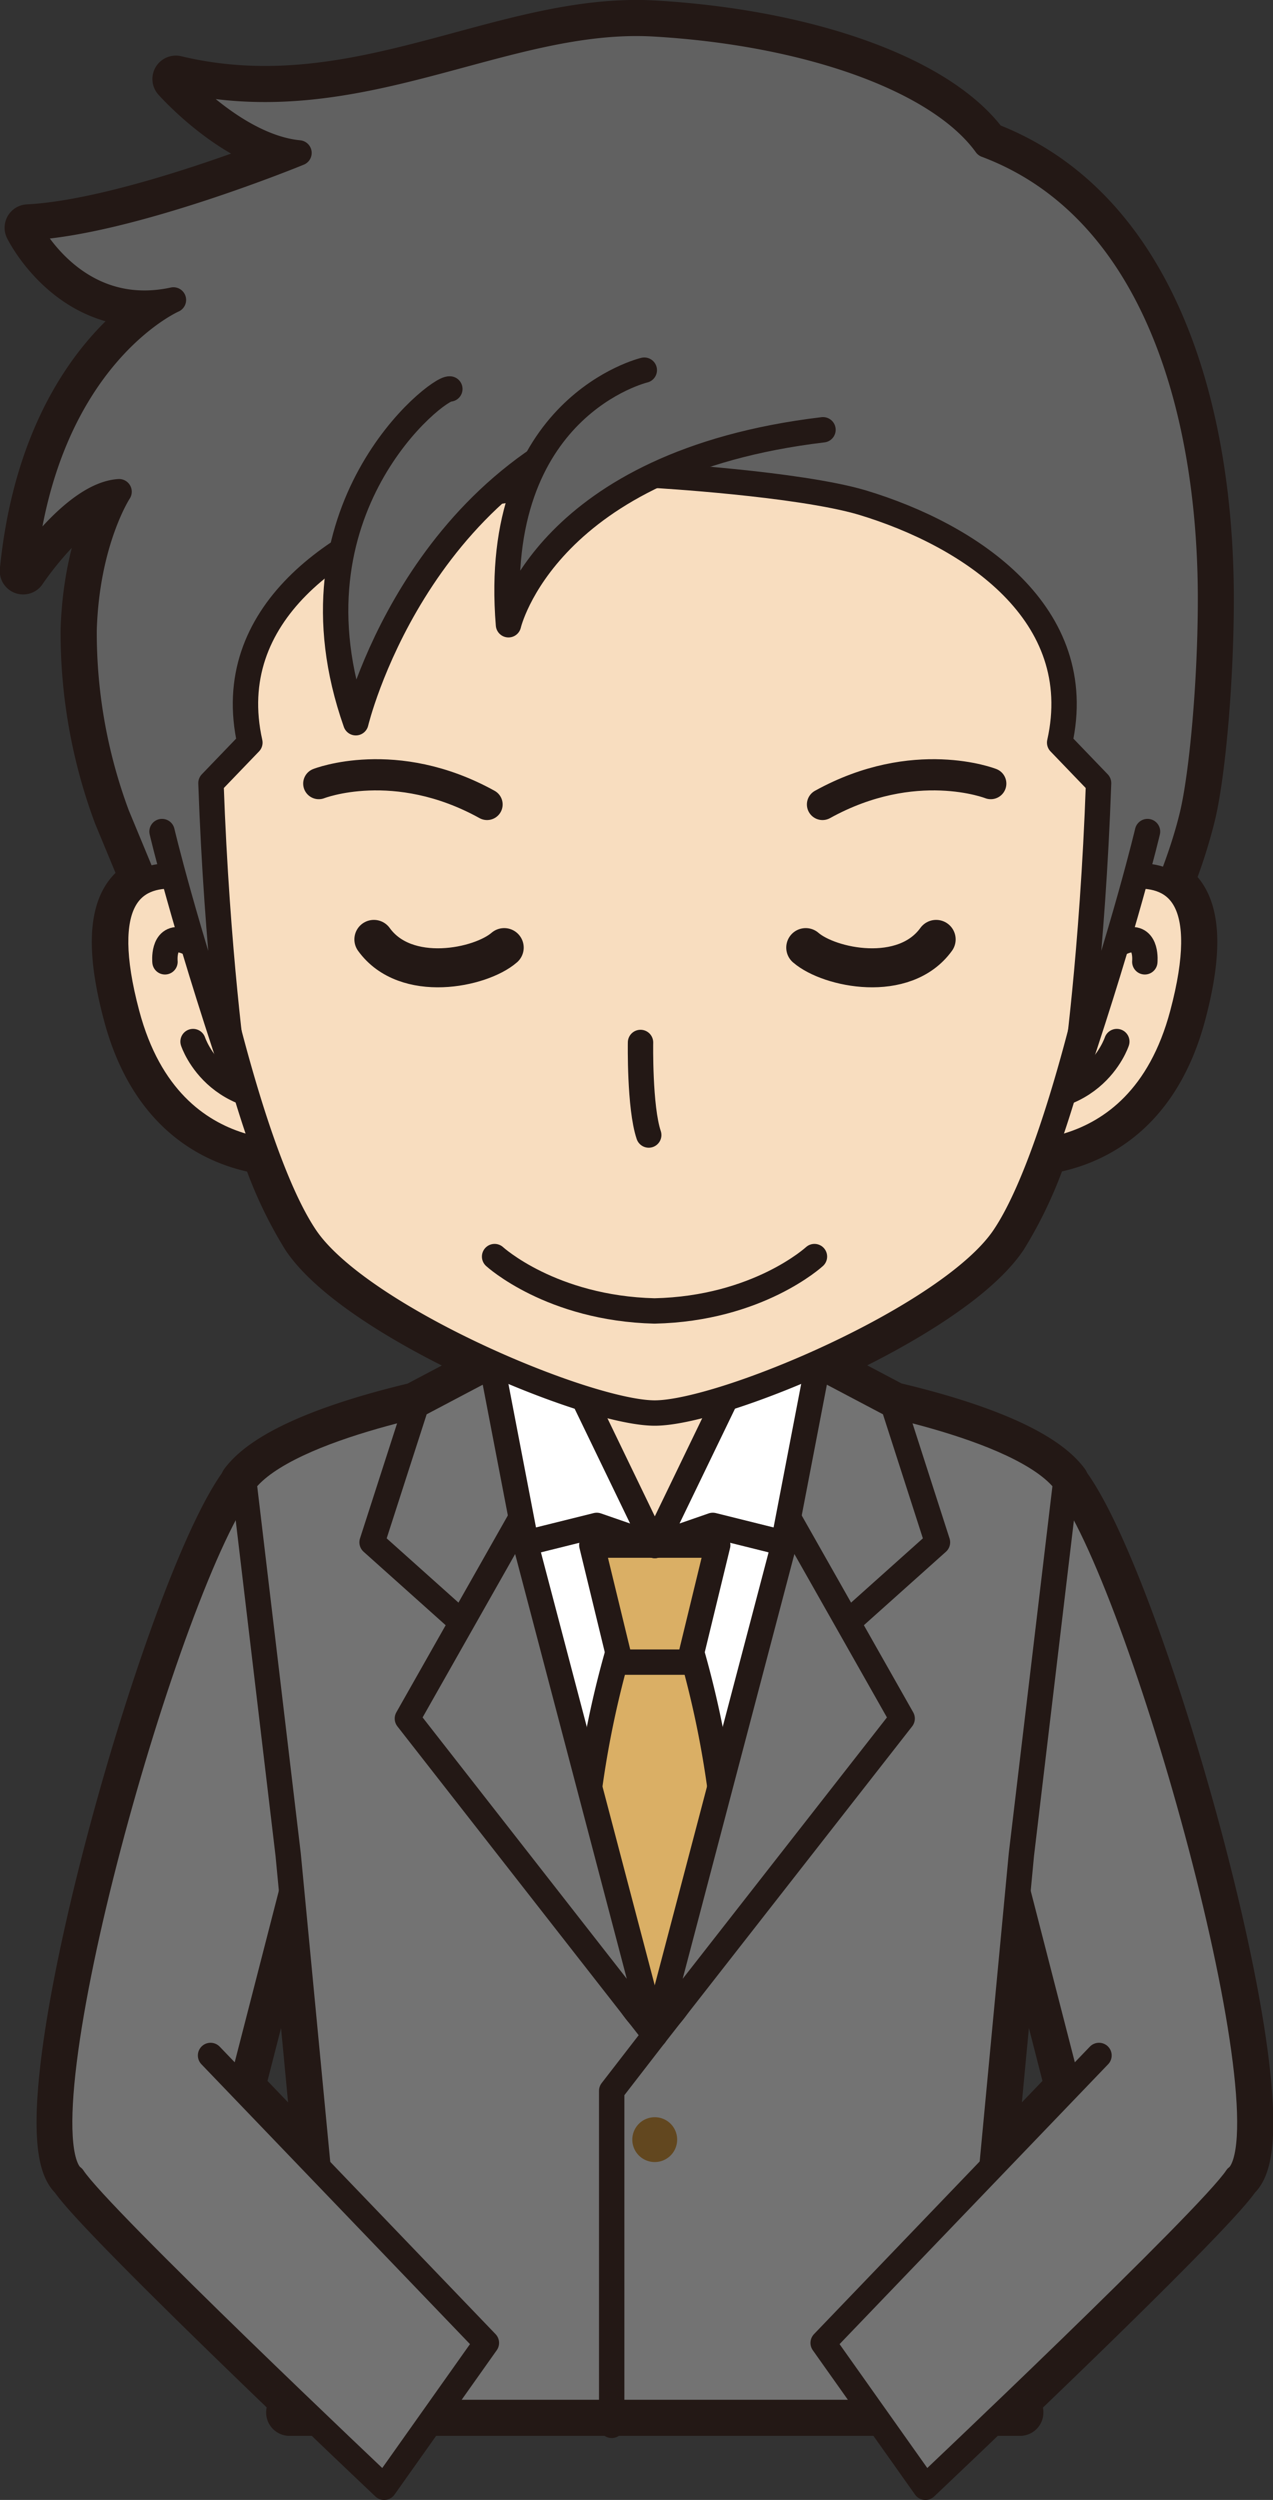 <svg xmlns="http://www.w3.org/2000/svg" viewBox="0 0 155.02 304.39"><rect x="0" y="0" width="155.02" height="304.39" fill="#333333" stroke="none"/><defs><style>.cls-1{fill:#62471f;}.cls-10,.cls-2,.cls-4,.cls-9{fill:none;stroke:#231815;stroke-linecap:round;stroke-linejoin:round;}.cls-2{stroke-width:5.7px;}.cls-3{fill:#f8ddbf;}.cls-4{stroke-width:3.09px;}.cls-5{fill:#fff;}.cls-6{fill:#daaf65;}.cls-7{fill:#737373;}.cls-8{fill:#616161;}.cls-9{stroke-width:4.75px;}.cls-10{stroke-width:3.8px;}</style></defs><g id="レイヤー_2" data-name="レイヤー 2"><g id="レイヤー_1-2" data-name="レイヤー 1"><g id="_7867fde0_03_01_006" data-name="7867fde0_03_01_006"><path class="cls-1" d="M124,292.08c10.43-10,24.62-23.87,26.63-26.95,7.09-6.09-11.53-72.28-20.85-84.52l0-.12c-3.42-4.56-13.94-7.69-21-9.35h0l-9.22-4.87-.17.85-.82-.72c9.77-4.27,20-10.31,23.68-15.75a50.63,50.63,0,0,0,4.93-10.51c5.69-.87,13.56-4.4,16.83-16.67,2.56-9.63,1.26-14.12-1.54-15.87a62.64,62.64,0,0,0,2.71-8.39c1.18-4.91,2.22-16.16,2.22-26.29,0-23.55-7.19-47.72-27.32-55.27C114.31,9.62,98.25,4,79.74,2.91S43.5,14.9,21.41,9.62c0,0,7.32,8.28,15,9,0,0-20.58,8.48-33,9.11,0,0,5.59,11.41,17.7,8.8,0,0-15.69,6.81-18.29,33,0,0,6.18-9.3,11.66-9.65,0,0-3.93,6-4.25,16.85a63.6,63.6,0,0,0,4,22.5l3.34,8.06c-3.22,1.47-4.91,5.88-2.16,16.2,3.25,12.27,11.13,15.8,16.82,16.67a50.63,50.63,0,0,0,4.93,10.51c3.67,5.44,13.91,11.48,23.68,15.75l-.82.72-.16-.85-9.23,4.87h0c-7,1.66-17.56,4.79-21,9.35l0,.12C20.41,192.85,1.78,259,8.88,265.13c2,3.08,16.19,16.93,26.62,26.95l-.24,1.66h88.95ZM29.42,254.2l6.1-23.81,3.17,33.47ZM124,230.39l6.1,23.81-9.27,9.66Z"/><path class="cls-2" d="M124,292.08c10.43-10,24.62-23.87,26.63-26.95,7.09-6.09-11.53-72.28-20.85-84.52l0-.12c-3.42-4.56-13.94-7.69-21-9.35h0l-9.22-4.87-.17.85-.82-.72c9.77-4.27,20-10.31,23.68-15.75a50.63,50.63,0,0,0,4.93-10.51c5.69-.87,13.56-4.4,16.83-16.67,2.56-9.63,1.26-14.12-1.54-15.87a62.64,62.64,0,0,0,2.71-8.39c1.18-4.91,2.22-16.16,2.22-26.29,0-23.55-7.19-47.72-27.32-55.27C114.31,9.62,98.25,4,79.74,2.91S43.5,14.9,21.41,9.62c0,0,7.32,8.28,15,9,0,0-20.58,8.48-33,9.11,0,0,5.59,11.41,17.7,8.8,0,0-15.69,6.81-18.29,33,0,0,6.18-9.3,11.66-9.65,0,0-3.93,6-4.25,16.85a63.6,63.6,0,0,0,4,22.5l3.34,8.06c-3.22,1.47-4.91,5.88-2.16,16.2,3.25,12.27,11.13,15.8,16.82,16.67a50.63,50.63,0,0,0,4.93,10.51c3.67,5.44,13.91,11.48,23.68,15.75l-.82.72-.16-.85-9.23,4.87h0c-7,1.66-17.56,4.79-21,9.35l0,.12C20.41,192.85,1.78,259,8.88,265.13c2,3.08,16.19,16.93,26.62,26.95l-.24,1.66h88.95ZM29.42,254.2l6.1-23.81,3.17,33.47ZM124,230.39l6.1,23.81-9.27,9.66Z"/><path class="cls-3" d="M114.16,175.37c-2.9-.61-18.54-8.69-20.61-11.64-4.94-7-.47-16.42-.47-16.42H66.39s4.47,9.37-.47,16.42c-2.07,3-17.71,11-20.61,11.64,0,42.56,68.85,42.56,68.85,0"/><path class="cls-4" d="M114.16,175.37c-2.9-.61-18.54-8.69-20.61-11.64-4.94-7-.47-16.42-.47-16.42H66.39s4.47,9.37-.47,16.42c-2.07,3-17.71,11-20.61,11.64C45.31,217.93,114.16,217.93,114.16,175.37Z"/><polygon class="cls-5" points="105.55 292.59 53.92 292.59 53.92 175.81 79.74 188.13 105.55 175.81 105.55 292.59"/><path class="cls-6" d="M88.28,222.9A118.37,118.37,0,0,0,82.94,197H76.53a118.37,118.37,0,0,0-5.34,25.92l-.57,70.84H88.85Z"/><path class="cls-4" d="M88.28,222.9A118.37,118.37,0,0,0,82.94,197H76.53a118.37,118.37,0,0,0-5.34,25.92l-.57,70.84H88.85Z"/><polygon class="cls-6" points="79.73 202.38 83.94 202.38 87.4 188.13 79.73 188.13 72.07 188.13 75.53 202.38 79.73 202.38"/><polygon class="cls-4" points="79.73 202.38 83.94 202.38 87.4 188.13 79.73 188.13 72.07 188.13 75.53 202.38 79.73 202.38"/><polygon class="cls-5" points="92.76 161.23 79.74 188.18 86.8 185.73 99.82 188.97 102.06 169.47 92.76 161.23"/><polygon class="cls-4" points="92.76 161.23 79.74 188.18 86.8 185.73 99.82 188.97 102.06 169.47 92.76 161.23"/><polygon class="cls-5" points="66.72 161.23 79.74 188.18 72.67 185.73 59.65 188.97 57.41 169.47 66.72 161.23"/><polygon class="cls-4" points="66.72 161.23 79.74 188.18 72.67 185.73 59.65 188.97 57.41 169.47 66.72 161.23"/><path class="cls-7" d="M39.38,215.34l-10,38.86s2,30.26-20.54,10.93c-7.14-6.13,11.78-73.19,21-84.77"/><path class="cls-4" d="M39.38,215.34l-10,38.86s2,30.26-20.54,10.93c-7.14-6.13,11.78-73.19,21-84.77"/><path class="cls-7" d="M120.09,215.34l10,38.86s-2,30.26,20.54,10.93c7.13-6.13-11.79-73.19-21-84.77"/><path class="cls-4" d="M120.09,215.34l10,38.86s-2,30.26,20.54,10.93c7.13-6.13-11.79-73.19-21-84.77"/><path class="cls-7" d="M120.43,267.67l3.95-41.86,5.39-45.32c-5.31-7.08-27.68-10.72-27.68-10.72s-13.74,76.68-22.36,76.68-22.34-76.68-22.34-76.68S35,173.41,29.71,180.49l5.38,45.32,4,41.86-3.79,26.07h88.95Z"/><path class="cls-4" d="M120.43,267.67l3.95-41.86,5.39-45.32c-5.31-7.08-27.68-10.72-27.68-10.72s-13.74,76.68-22.36,76.68-22.34-76.68-22.34-76.68S35,173.41,29.71,180.49l5.38,45.32,4,41.86-3.79,26.07h88.95Z"/><polyline class="cls-4" points="79.73 247.8 74.49 254.58 74.49 295.31"/><path class="cls-1" d="M82.46,260.51a2.73,2.73,0,1,1-2.73-2.72,2.72,2.72,0,0,1,2.73,2.72"/><polygon class="cls-7" points="99.57 166.26 108.8 171.13 114.16 187.79 101.58 199.05 93.72 196.67 99.57 166.26"/><polygon class="cls-4" points="99.57 166.26 108.8 171.13 114.16 187.79 101.58 199.05 93.72 196.67 99.57 166.26"/><polygon class="cls-7" points="96.21 185.15 109.86 209.25 79.73 247.8 96.21 185.15"/><polygon class="cls-4" points="96.21 185.15 109.86 209.25 79.73 247.8 96.21 185.15"/><polygon class="cls-7" points="59.91 166.26 50.68 171.13 45.31 187.79 57.89 199.05 65.75 196.67 59.91 166.26"/><polygon class="cls-4" points="59.91 166.26 50.68 171.13 45.31 187.79 57.89 199.05 65.75 196.67 59.91 166.26"/><polygon class="cls-7" points="63.26 185.15 49.61 209.25 79.73 247.8 63.26 185.15"/><polygon class="cls-4" points="63.26 185.15 49.61 209.25 79.73 247.8 63.26 185.15"/><path class="cls-7" d="M25.64,250.27l33.59,35L46.78,302.85s-34.67-32.77-37.9-37.72"/><path class="cls-4" d="M25.64,250.27l33.59,35L46.78,302.85s-34.67-32.77-37.9-37.72"/><path class="cls-7" d="M133.83,250.27l-33.59,35,12.45,17.58s34.67-32.77,37.91-37.72"/><path class="cls-4" d="M133.83,250.27l-33.59,35,12.45,17.58s34.67-32.77,37.91-37.72"/><path class="cls-8" d="M136.63,119.85s6.18-10.68,8.57-20.65c1.17-4.91,2.21-16.16,2.21-26.3,0-23.53-7.19-47.71-27.32-55.26C114.31,9.62,98.25,4,79.74,2.91S43.5,14.9,21.41,9.62c0,0,7.32,8.27,15,9,0,0-20.58,8.48-33,9.1,0,0,5.59,11.42,17.71,8.8,0,0-15.69,6.83-18.29,33,0,0,6.17-9.3,11.67-9.65,0,0-3.94,6-4.26,16.86a63.58,63.58,0,0,0,4,22.49l8.56,20.65"/><path class="cls-4" d="M136.63,119.85s6.18-10.68,8.57-20.65c1.17-4.91,2.21-16.16,2.21-26.3,0-23.53-7.19-47.71-27.32-55.26C114.31,9.62,98.25,4,79.74,2.91S43.5,14.9,21.41,9.62c0,0,7.32,8.27,15,9,0,0-20.58,8.48-33,9.1,0,0,5.59,11.42,17.71,8.8,0,0-15.69,6.83-18.29,33,0,0,6.17-9.3,11.67-9.65,0,0-3.94,6-4.26,16.86a63.58,63.58,0,0,0,4,22.49l8.56,20.65"/><path class="cls-3" d="M126.53,110.77S151.42,95.61,144,123.46c-5.41,20.36-23.53,16.65-23.31,16.71"/><path class="cls-4" d="M126.53,110.77S151.42,95.61,144,123.46c-5.41,20.36-23.53,16.65-23.31,16.71"/><path class="cls-4" d="M136,126.82s-3.14,9.61-16.13,6.37c20.77-28.51,19.54-16.08,19.54-16.08"/><path class="cls-3" d="M32.94,110.77S8.05,95.61,15.46,123.46c5.4,20.36,23.52,16.65,23.3,16.71"/><path class="cls-4" d="M32.94,110.77S8.05,95.61,15.46,123.46c5.4,20.36,23.52,16.65,23.3,16.71"/><path class="cls-4" d="M23.51,126.82s3.13,9.61,16.13,6.37c-20.78-28.51-19.55-16.08-19.55-16.08"/><path class="cls-3" d="M79.73,9.62c31.14,0,60.49,28.15,60.49,60.83a152.64,152.64,0,0,1-1.45,19.13c-2.66,19.26-9.4,50.53-16.51,61.06-6.59,9.76-34.25,21.41-42.53,21.41S43.8,160.4,37.21,150.64c-7.11-10.53-13.85-41.8-16.51-61.06a152.64,152.64,0,0,1-1.45-19.13c0-32.68,29.36-60.83,60.49-60.83"/><path class="cls-4" d="M79.73,9.62c31.14,0,60.49,28.15,60.49,60.83a152.64,152.64,0,0,1-1.45,19.13c-2.66,19.26-9.4,50.53-16.51,61.06-6.59,9.76-34.25,21.41-42.53,21.41S43.8,160.4,37.21,150.64c-7.11-10.53-13.85-41.8-16.51-61.06a152.64,152.64,0,0,1-1.45-19.13c0-32.68,29.36-60.83,60.49-60.83"/><path class="cls-4" d="M99.18,153s-6.88,6.35-19.48,6.62C67.11,159.31,60.23,153,60.23,153"/><path class="cls-4" d="M79,138.2c-1.14-3.39-1-11.27-1-11.27"/><path class="cls-9" d="M114,114.38c-3.89,5.38-13,3.49-15.88,1"/><path class="cls-9" d="M45.53,114.38c3.88,5.38,13,3.49,15.87,1"/><path class="cls-10" d="M120.65,95.41s-9.29-3.66-20.49,2.54"/><path class="cls-10" d="M38.82,95.41s9.3-3.66,20.49,2.54"/><path class="cls-8" d="M79.73,6.2C9.73,14.69,12,80.9,17.38,99.57c0,0,5,12.84,11.13,31.13,0,0-2.09-14.59-2.82-35.34l4.74-4.94c-3.51-15.69,10.8-25.25,24.08-29.24,7.86-2.36,25.22-3.31,25.22-3.31s17.37,1,25.23,3.31c13.28,4,27.59,13.55,24.08,29.24l4.74,4.94c-.73,20.75-2.82,35.34-2.82,35.34,6.16-18.29,11.14-31.13,11.14-31.13,3.29-28.49,7.64-84.88-62.37-93.37"/><path class="cls-4" d="M19.73,101.25s2.62,11.16,8.77,29.45c0,0-2.08-14.59-2.81-35.35l4.74-4.93c-3.51-15.69,10.8-25.25,24.08-29.24,7.86-2.36,25.23-3.31,25.23-3.31s17.36,1,25.23,3.31c13.27,4,27.58,13.55,24.07,29.24l4.74,4.93c-.73,20.76-2.81,35.35-2.81,35.35,6.15-18.29,8.77-29.45,8.77-29.45"/><path class="cls-8" d="M54.78,47.36C53.3,47.12,34.21,62.08,43.33,88c0,0,7.12-29.91,35.13-38.22"/><path class="cls-4" d="M54.78,47.36C53.3,47.12,34.21,62.08,43.33,88c0,0,7.12-29.91,35.13-38.22"/><path class="cls-8" d="M78.46,45.07s-18.72,4.43-16.54,31c0,0,4.51-19.71,38.3-23.74"/><path class="cls-4" d="M78.46,45.07s-18.72,4.43-16.54,31c0,0,4.51-19.71,38.3-23.74"/></g></g></g></svg>